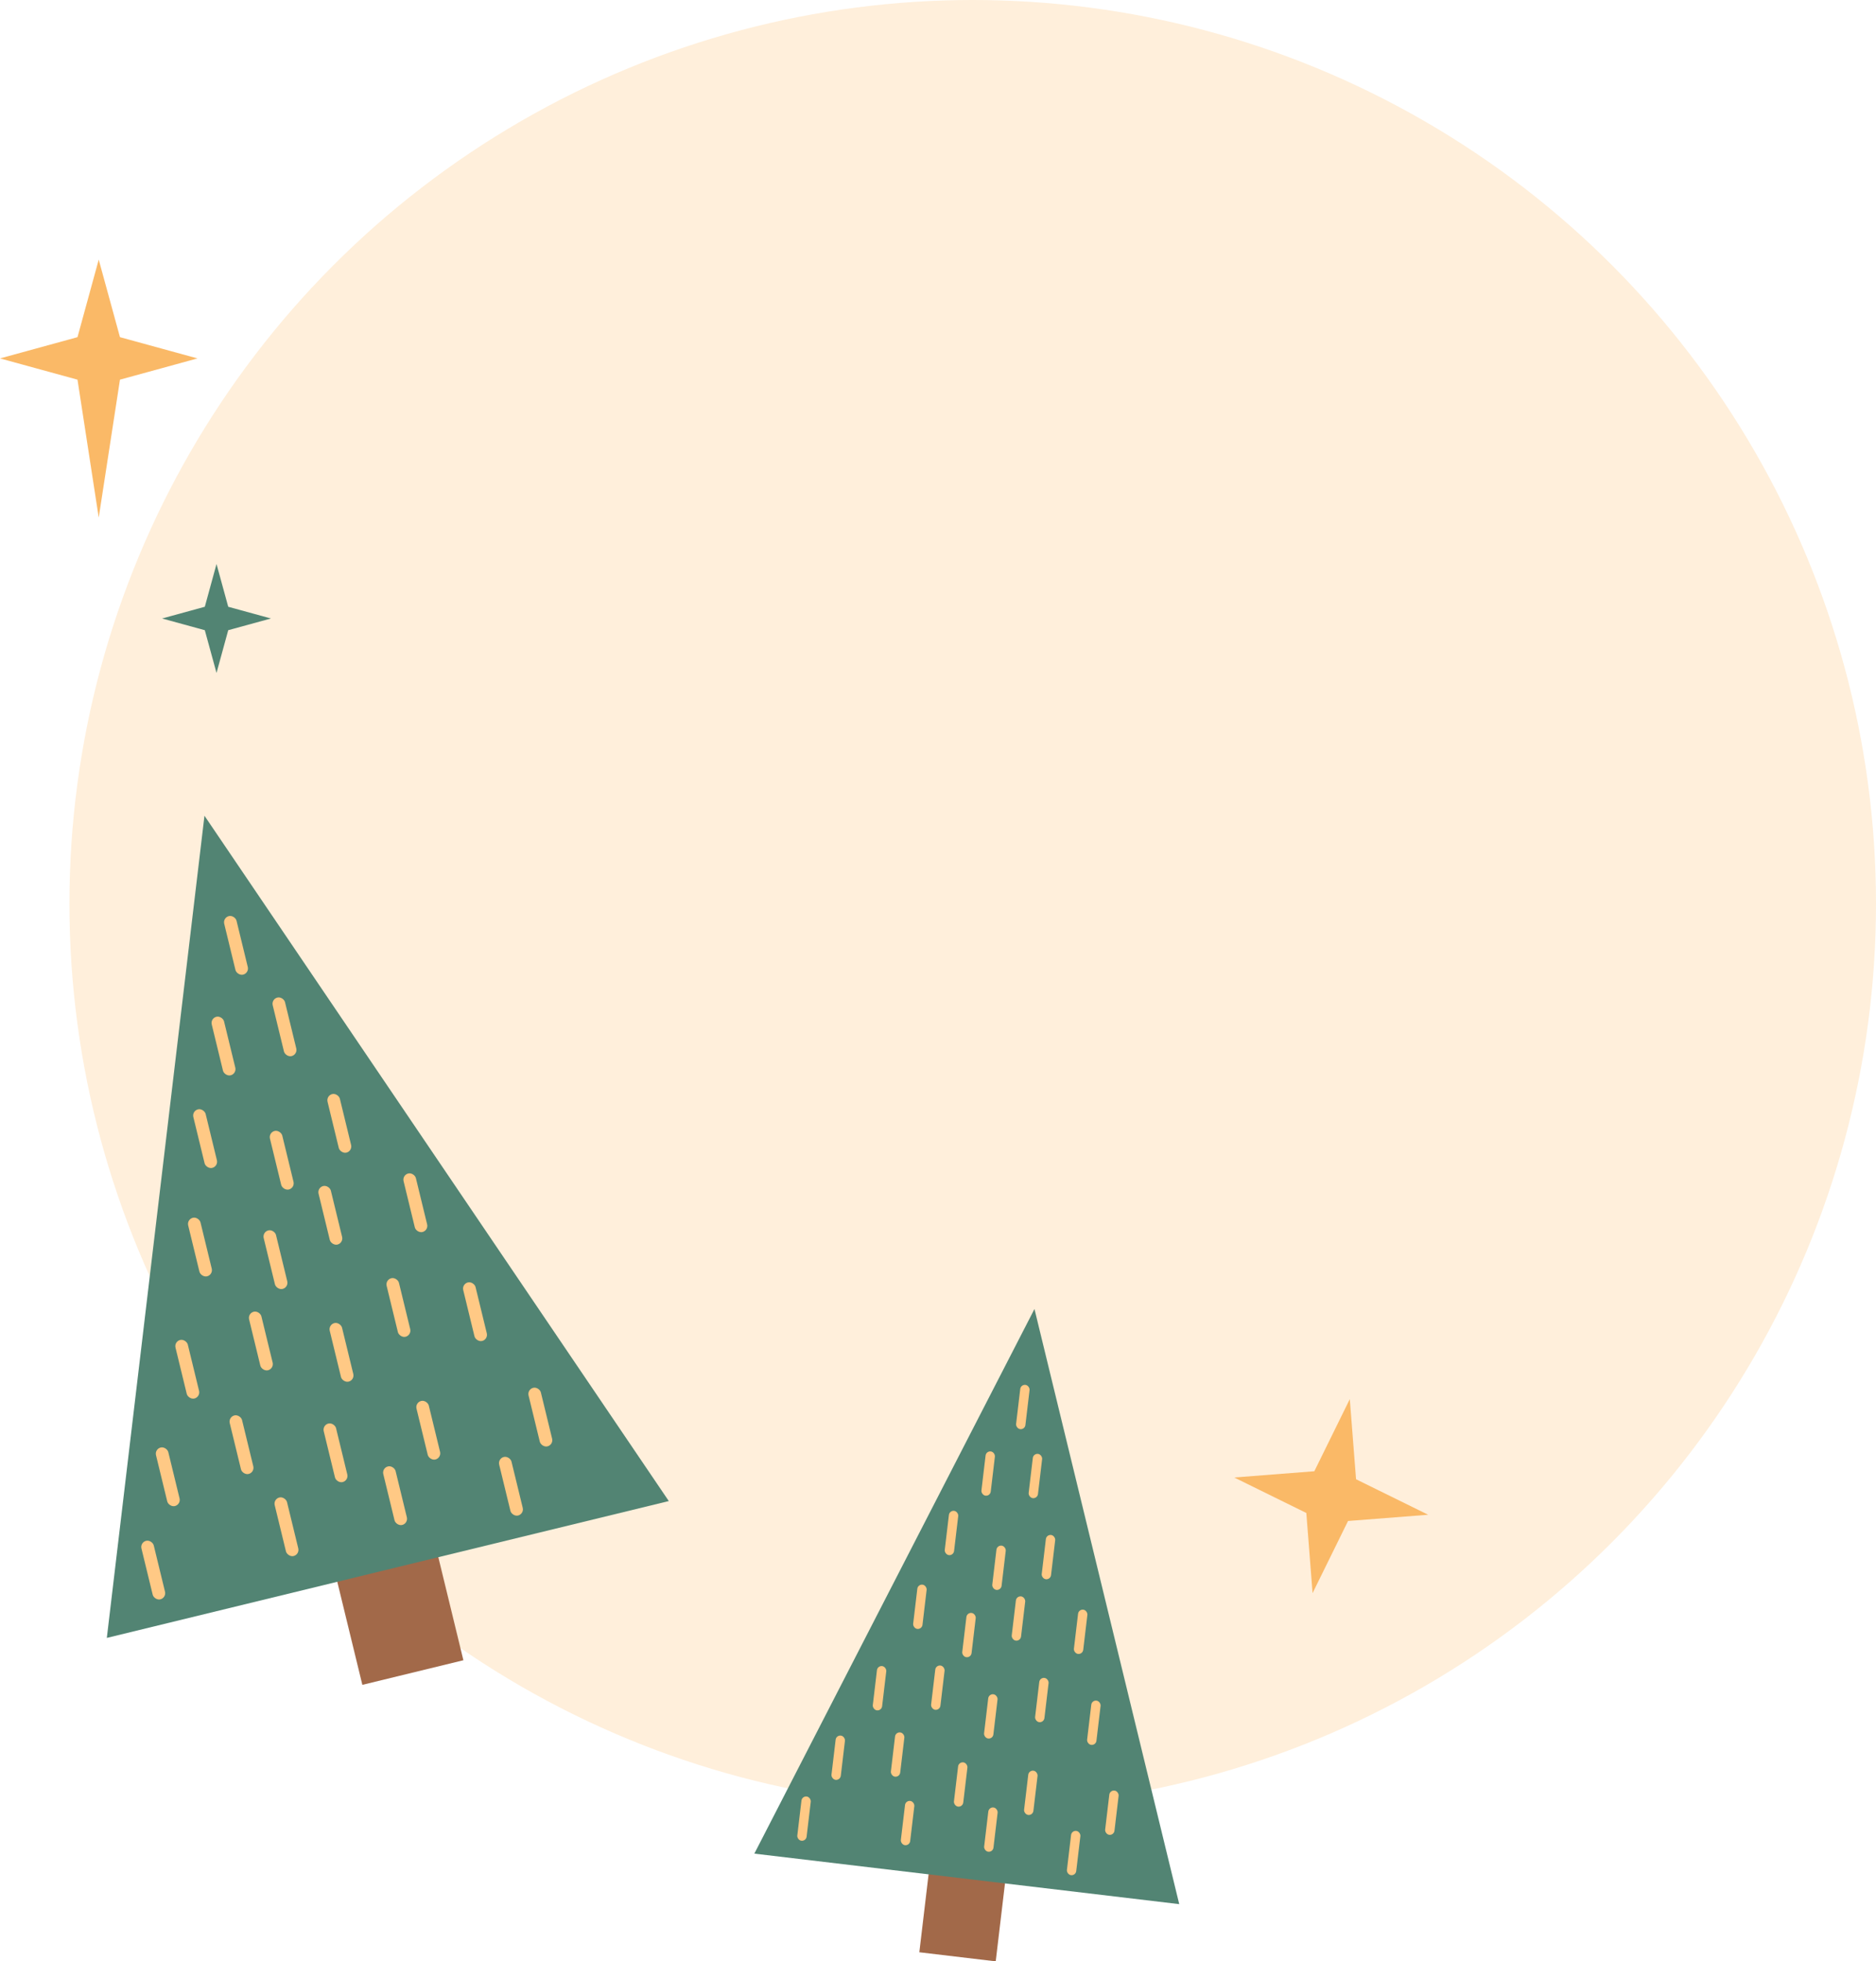   <svg xmlns="http://www.w3.org/2000/svg" viewBox="0 0 515.439 538.626">
   <g data-name="图层 2">
    <g data-name="图层 1">
     <g style="opacity:0.3">
      <circle cx="267.258" cy="248.181" r="248.181" style="fill:#ffc985">
      </circle>
     </g>
     <rect x="92.267" y="401.885" width="28.571" height="58.257" transform="translate(312.001 824.608) rotate(166.322)" style="fill:#a26949">
     </rect>
     <polygon points="56.178 224.021 183.755 412.225 29.35 449.802 56.178 224.021" style="fill:#528473">
     </polygon>
     <rect x="128.772" y="351.944" width="3.483" height="16.546" rx="1.742" transform="translate(342.503 679.357) rotate(166.322)" style="fill:#ffc985">
     </rect>
     <rect x="138.645" y="399.88" width="3.483" height="16.546" rx="1.742" transform="translate(373.305 771.534) rotate(166.322)" style="fill:#ffc985">
     </rect>
     <rect x="107.728" y="350.792" width="3.483" height="16.546" rx="1.742" transform="translate(300.741 682.06) rotate(166.322)" style="fill:#ffc985">
     </rect>
     <rect x="146.719" y="380.886" width="3.483" height="16.546" rx="1.742" transform="translate(384.733 732.176) rotate(166.322)" style="fill:#ffc985">
     </rect>
     <rect x="49.716" y="367.748" width="3.483" height="16.546" rx="1.742" transform="translate(190.37 729.21) rotate(166.322)" style="fill:#ffc985">
     </rect>
     <rect x="40.359" y="422.903" width="3.483" height="16.546" rx="1.742" transform="translate(184.965 840.168) rotate(166.322)" style="fill:#ffc985">
     </rect>
     <rect x="112.379" y="322.026" width="3.483" height="16.546" rx="1.742" transform="translate(303.108 624.245) rotate(166.322)" style="fill:#ffc985">
     </rect>
     <rect x="91.489" y="300.223" width="3.483" height="16.546" rx="1.742" transform="translate(256.765 586.197) rotate(166.322)" style="fill:#ffc985">
     </rect>
     <rect x="75.665" y="310.347" width="3.483" height="16.546" rx="1.742" transform="translate(227.961 609.9) rotate(166.322)" style="fill:#ffc985">
     </rect>
     <rect x="53.2" y="334.189" width="3.483" height="16.546" rx="1.742" transform="translate(189.305 662.221) rotate(166.322)" style="fill:#ffc985">
     </rect>
     <rect x="89.019" y="325.472" width="3.483" height="16.546" rx="1.742" transform="translate(257.866 636.564) rotate(166.322)" style="fill:#ffc985">
     </rect>
     <rect x="92.091" y="363.111" width="3.483" height="16.546" rx="1.742" transform="translate(272.823 710.048) rotate(166.322)" style="fill:#ffc985">
     </rect>
     <rect x="106.806" y="402.475" width="3.483" height="16.546" rx="1.742" transform="translate(311.144 784.179) rotate(166.322)" style="fill:#ffc985">
     </rect>
     <rect x="115.931" y="384.495" width="3.483" height="16.546" rx="1.742" transform="translate(324.883 746.573) rotate(166.322)" style="fill:#ffc985">
     </rect>
     <rect x="73.946" y="337.655" width="3.483" height="16.546" rx="1.742" transform="translate(231.028 664.148) rotate(166.322)" style="fill:#ffc985">
     </rect>
     <rect x="69.935" y="359.989" width="3.483" height="16.546" rx="1.742" transform="translate(228.4 709.131) rotate(166.322)" style="fill:#ffc985">
     </rect>
     <rect x="76.973" y="411.005" width="3.483" height="16.546" rx="1.742" transform="translate(254.34 808.052) rotate(166.322)" style="fill:#ffc985">
     </rect>
     <rect x="90.44" y="390.699" width="3.483" height="16.546" rx="1.742" transform="translate(276.092 764.831) rotate(166.322)" style="fill:#ffc985">
     </rect>
     <rect x="64.617" y="388.469" width="3.483" height="16.546" rx="1.742" transform="translate(224.65 766.541) rotate(166.322)" style="fill:#ffc985">
     </rect>
     <rect x="44.356" y="397.284" width="3.483" height="16.546" rx="1.742" transform="translate(186.788 788.711) rotate(166.322)" style="fill:#ffc985">
     </rect>
     <rect x="76.423" y="273.716" width="3.483" height="16.546" rx="1.742" transform="translate(220.793 537.497) rotate(166.322)" style="fill:#ffc985">
     </rect>
     <rect x="54.618" y="304.416" width="3.483" height="16.546" rx="1.742" transform="translate(185.059 603.183) rotate(166.322)" style="fill:#ffc985">
     </rect>
     <rect x="63.099" y="251.346" width="3.483" height="16.546" rx="1.742" transform="translate(189.233 496.542) rotate(166.322)" style="fill:#ffc985">
     </rect>
     <rect x="59.669" y="278.989" width="3.483" height="16.546" rx="1.742" transform="translate(189.007 551.856) rotate(166.322)" style="fill:#ffc985">
     </rect>
     <rect x="255.061" y="494.431" width="21.137" height="43.098" transform="translate(468.521 1059.698) rotate(-173.224)" style="fill:#a26949">
     </rect>
     <polygon points="284.225 359.478 324 522.916 207.258 509.044 284.225 359.478" style="fill:#528473">
     </polygon>
     <rect x="299.252" y="466.981" width="2.577" height="12.24" rx="1.288" transform="translate(543.161 978.359) rotate(-173.224)" style="fill:#ffc985">
     </rect>
     <rect x="293.703" y="502.761" width="2.577" height="12.24" rx="1.288" transform="translate(527.879 1049.014) rotate(-173.224)" style="fill:#ffc985">
     </rect>
     <rect x="284.964" y="460.742" width="2.577" height="12.24" rx="1.288" transform="translate(515.419 964.239) rotate(-173.224)" style="fill:#ffc985">
     </rect>
     <rect x="304.211" y="491.683" width="2.577" height="12.24" rx="1.288" transform="translate(550.126 1028.175) rotate(-173.224)" style="fill:#ffc985">
     </rect>
     <rect x="240.368" y="457.497" width="2.577" height="12.24" rx="1.288" transform="translate(426.923 952.51) rotate(-173.224)" style="fill:#ffc985">
     </rect>
     <rect x="219.624" y="493.31" width="2.577" height="12.24" rx="1.288" transform="translate(381.353 1021.437) rotate(-173.224)" style="fill:#ffc985">
     </rect>
     <rect x="295.624" y="442.005" width="2.577" height="12.24" rx="1.288" transform="translate(538.877 928.153) rotate(-173.224)" style="fill:#ffc985">
     </rect>
     <rect x="286.781" y="421.491" width="2.577" height="12.24" rx="1.288" transform="translate(523.672 886.226) rotate(-173.224)" style="fill:#ffc985">
     </rect>
     <rect x="273.195" y="424.418" width="2.577" height="12.24" rx="1.288" transform="translate(496.25 890.457) rotate(-173.224)" style="fill:#ffc985">
     </rect>
     <rect x="251.459" y="435.137" width="2.577" height="12.24" rx="1.288" transform="translate(451.665 909.254) rotate(-173.224)" style="fill:#ffc985">
     </rect>
     <rect x="278.541" y="438.355" width="2.577" height="12.24" rx="1.288" transform="translate(505.26 918.863) rotate(-173.224)" style="fill:#ffc985">
     </rect>
     <rect x="270.94" y="465.239" width="2.577" height="12.24" rx="1.288" transform="translate(486.939 971.546) rotate(-173.224)" style="fill:#ffc985">
     </rect>
     <rect x="270.963" y="496.328" width="2.577" height="12.24" rx="1.288" transform="translate(483.316 1033.511) rotate(-173.224)" style="fill:#ffc985">
     </rect>
     <rect x="281.936" y="486.225" width="2.577" height="12.24" rx="1.288" transform="translate(506.378 1014.668) rotate(-173.224)" style="fill:#ffc985">
     </rect>
     <rect x="264.944" y="442.902" width="2.577" height="12.24" rx="1.288" transform="translate(477.624 926.322) rotate(-173.224)" style="fill:#ffc985">
     </rect>
     <rect x="256.389" y="457.347" width="2.577" height="12.24" rx="1.288" transform="translate(458.87 954.1) rotate(-173.224)" style="fill:#ffc985">
     </rect>
     <rect x="248.079" y="494.528" width="2.577" height="12.24" rx="1.288" transform="translate(437.92 1027.222) rotate(-173.224)" style="fill:#ffc985">
     </rect>
     <rect x="262.663" y="483.935" width="2.577" height="12.24" rx="1.288" transform="translate(468.237 1007.831) rotate(-173.224)" style="fill:#ffc985">
     </rect>
     <rect x="245.34" y="475.713" width="2.577" height="12.24" rx="1.288" transform="translate(434.681 989.401) rotate(-173.224)" style="fill:#ffc985">
     </rect>
     <rect x="229.018" y="476.585" width="2.577" height="12.24" rx="1.288" transform="translate(402.048 989.212) rotate(-173.224)" style="fill:#ffc985">
     </rect>
     <rect x="283.191" y="399.223" width="2.577" height="12.24" rx="1.288" transform="translate(519.145 841.421) rotate(-173.224)" style="fill:#ffc985">
     </rect>
     <rect x="260.139" y="414.865" width="2.577" height="12.24" rx="1.288" transform="translate(471.356 869.877) rotate(-173.224)" style="fill:#ffc985">
     </rect>
     <rect x="279.738" y="380.272" width="2.577" height="12.24" rx="1.288" transform="translate(514.499 803.245) rotate(-173.224)" style="fill:#ffc985">
     </rect>
     <rect x="270.214" y="398.547" width="2.577" height="12.24" rx="1.288" transform="translate(493.361 838.542) rotate(-173.224)" style="fill:#ffc985">
     </rect>
     <polygon points="360.634 437.505 370.38 417.696 392.389 415.98 372.58 406.234 370.864 384.225 361.118 404.034 339.109 405.75 358.918 415.496 360.634 437.505" style="fill:#fab967">
     </polygon>
     <polygon points="44.534 169.848 56.272 173.065 59.489 184.802 62.706 173.065 74.443 169.848 62.706 166.63 59.489 154.893 56.272 166.63 44.534 169.848" style="fill:#528473">
     </polygon>
     <polygon points="0 98.427 21.291 104.263 27.126 142.132 32.962 104.263 54.253 98.427 32.962 92.592 27.126 71.301 21.291 92.592 0 98.427" style="fill:#fab967">
     </polygon>
    </g>
   </g>
  </svg>
